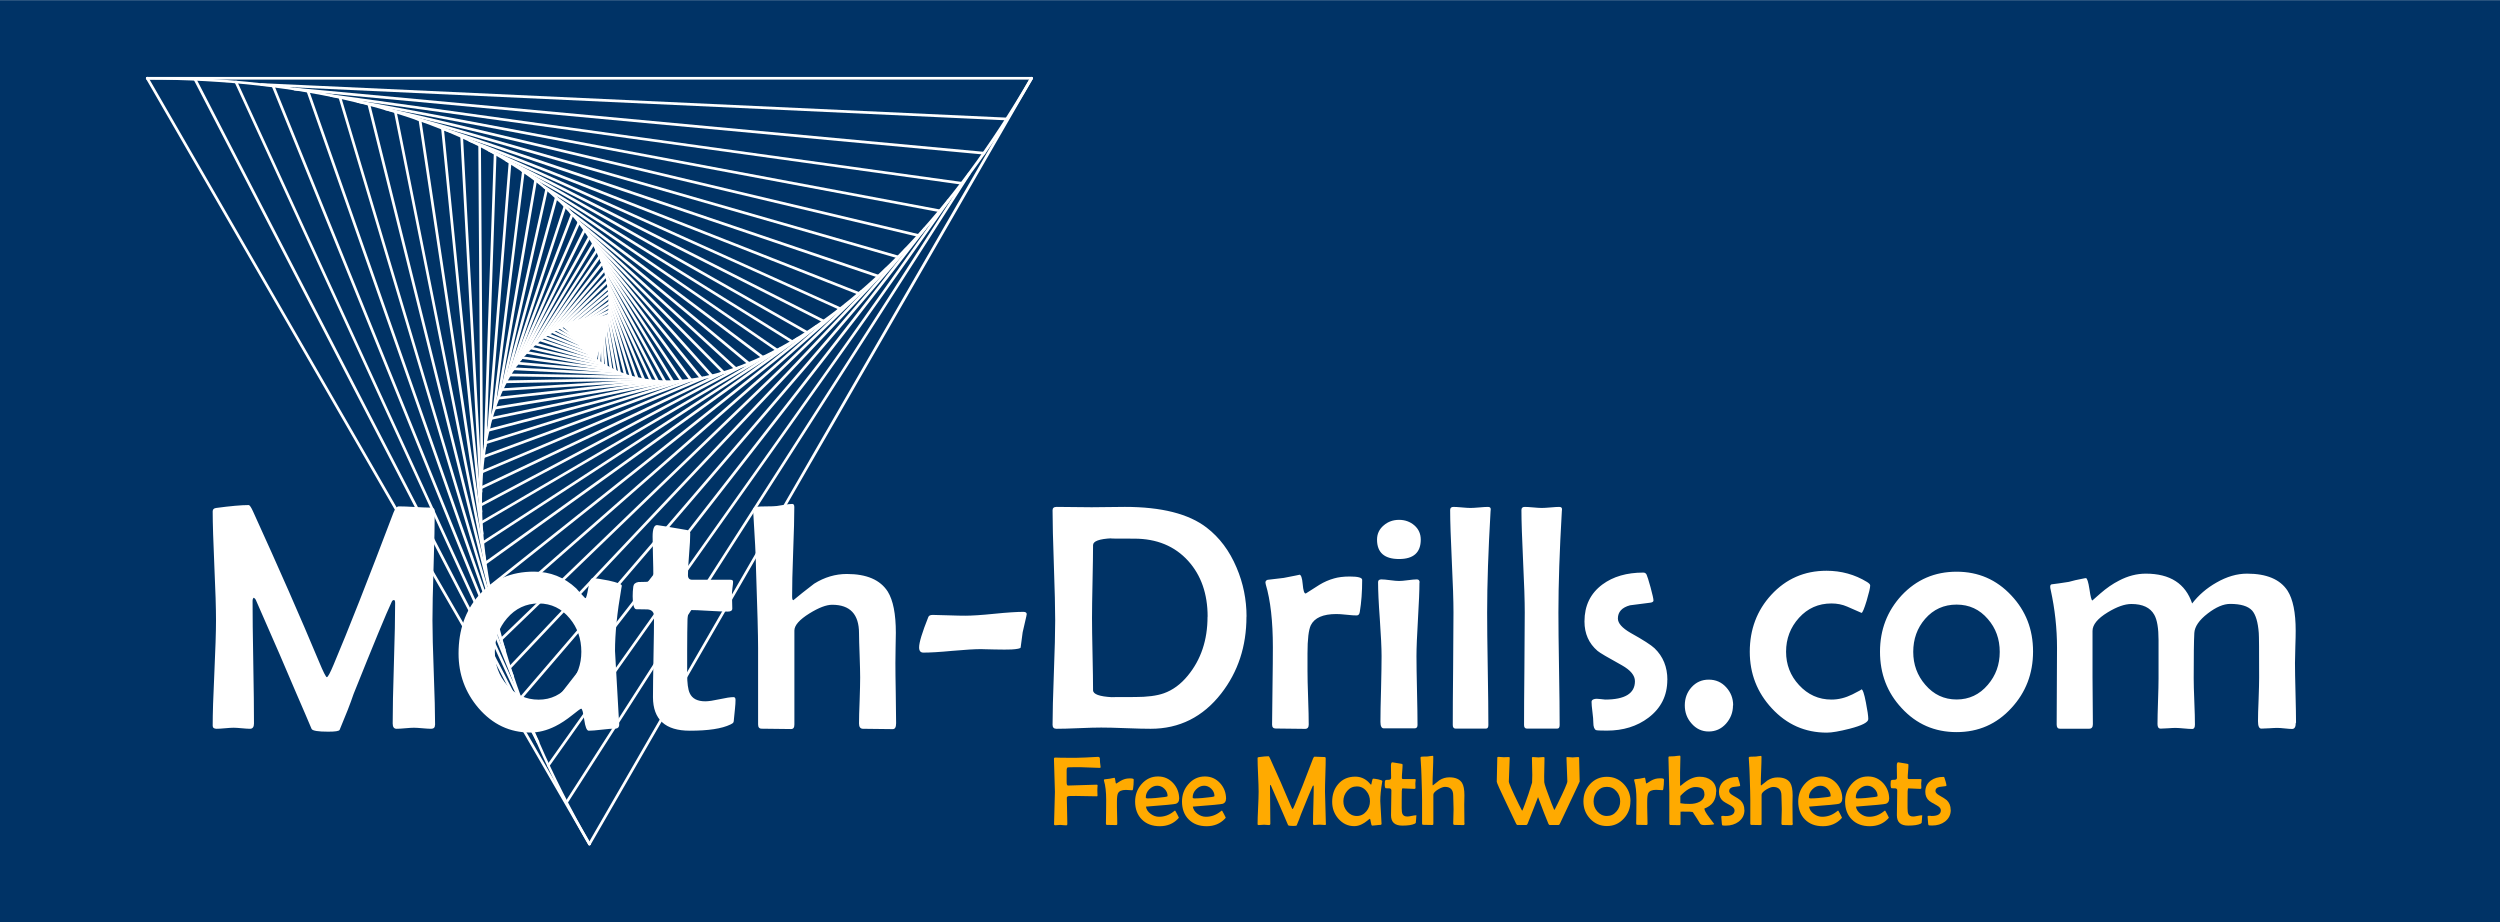 <?xml version="1.0" encoding="UTF-8" standalone="no"?>
<!-- Creator: CorelDRAW X6 -->

<svg
   xmlns:dc="http://purl.org/dc/elements/1.1/"
   xmlns:cc="http://creativecommons.org/ns#"
   xmlns:rdf="http://www.w3.org/1999/02/22-rdf-syntax-ns#"
   xmlns:svg="http://www.w3.org/2000/svg"
   xmlns="http://www.w3.org/2000/svg"
   xmlns:sodipodi="http://sodipodi.sourceforge.net/DTD/sodipodi-0.dtd"
   xmlns:inkscape="http://www.inkscape.org/namespaces/inkscape"
   xml:space="preserve"
   width="285.852mm"
   height="105.47mm"
   version="1.1"
   style="clip-rule:evenodd;fill-rule:evenodd;image-rendering:optimizeQuality;shape-rendering:geometricPrecision;text-rendering:geometricPrecision"
   viewBox="0 0 28585.202 10546.999"
   id="svg2"
   inkscape:version="0.91 r13725"
   sodipodi:docname="https://math-drills.com/images/math-drills-footer.svg"><sodipodi:namedview
     pagecolor="#ffffff"
     bordercolor="#666666"
     borderopacity="1"
     objecttolerance="10"
     gridtolerance="10"
     guidetolerance="10"
     inkscape:pageopacity="0"
     inkscape:pageshadow="2"
     inkscape:window-width="2560"
     inkscape:window-height="1377"
     id="namedview265"
     showgrid="false"
     inkscape:zoom="1.0961335"
     inkscape:cx="385.61091"
     inkscape:cy="280.09714"
     inkscape:window-x="-8"
     inkscape:window-y="-8"
     inkscape:window-maximized="1"
     inkscape:current-layer="Capa_x0020_1"
     fit-margin-top="0"
     fit-margin-left="0"
     fit-margin-right="0"
     fit-margin-bottom="0"
     showborder="true"
     inkscape:showpageshadow="false" /><defs
     id="defs4"><style
       type="text/css"
       id="style6"><![CDATA[
    .str0 {stroke:white;stroke-width:20}
    .fil0 {fill:#003366}
    .fil2 {fill:white}
    .fil3 {fill:#FFAA00;fill-rule:nonzero}
    .fil1 {fill:white;fill-rule:nonzero}
   ]]></style><clipPath
       id="id0"><path
         d="m 3529,10587 24211,0 327,3241 -24211,0 -327,-3241 z"
         id="path9"
         inkscape:connector-curvature="0" /></clipPath><clipPath
       id="id1"><path
         d="m 13488,13677 10375,0 0,925 -10375,0 0,-925 z"
         id="path12"
         inkscape:connector-curvature="0" /></clipPath><filter
       style="color-interpolation-filters:sRGB"
       inkscape:label="Drop Shadow"
       id="filter4395"><feFlood
         flood-opacity="1"
         flood-color="rgb(0,0,0)"
         result="flood"
         id="feFlood4397" /><feComposite
         in="flood"
         in2="SourceGraphic"
         operator="in"
         result="composite1"
         id="feComposite4399" /><feGaussianBlur
         in="composite1"
         stdDeviation="50"
         result="blur"
         id="feGaussianBlur4401" /><feOffset
         dx="50"
         dy="50"
         result="offset"
         id="feOffset4403" /><feComposite
         in="SourceGraphic"
         in2="offset"
         operator="over"
         result="composite2"
         id="feComposite4405" /></filter><filter
       style="color-interpolation-filters:sRGB"
       inkscape:label="Drop Shadow"
       id="filter4407"><feFlood
         flood-opacity="1"
         flood-color="rgb(0,0,0)"
         result="flood"
         id="feFlood4409" /><feComposite
         in="flood"
         in2="SourceGraphic"
         operator="in"
         result="composite1"
         id="feComposite4411" /><feGaussianBlur
         in="composite1"
         stdDeviation="50"
         result="blur"
         id="feGaussianBlur4413" /><feOffset
         dx="50"
         dy="50"
         result="offset"
         id="feOffset4415" /><feComposite
         in="SourceGraphic"
         in2="offset"
         operator="over"
         result="composite2"
         id="feComposite4417" /></filter></defs><g
     id="Capa_x0020_1"
     transform="translate(-1365.9,-5085)"><rect
       class="fil0"
       x="1360.454"
       y="5086.786"
       width="28597.293"
       height="10547"
       id="rect16"
       style="fill:#003366" /><path
       class="fil1"
       d="m 3582,5999 c -4,-8 -1,-17 7,-21 8,-4 17,-1 21,7 l 3921,7578 c 4,8 1,17 -7,21 -8,4 -17,1 -21,-7 L 3582,5999 Z"
       id="path18"
       inkscape:connector-curvature="0"
       style="fill:#ffffff;fill-rule:nonzero" /><path
       class="fil1"
       d="m 4050,6029 c -4,-8 0,-17 8,-20 8,-4 17,0 20,8 l 3306,7192 c 4,8 0,17 -8,20 -8,4 -17,0 -20,-8 L 4050,6029 Z"
       id="path20"
       inkscape:connector-curvature="0"
       style="fill:#ffffff;fill-rule:nonzero" /><path
       class="fil1"
       d="m 4474,6074 c -3,-8 1,-17 9,-20 8,-3 17,1 20,9 l 2738,6749 c 3,8 -1,17 -9,20 -8,3 -17,-1 -20,-9 L 4474,6074 Z"
       id="path22"
       inkscape:connector-curvature="0"
       style="fill:#ffffff;fill-rule:nonzero" /><path
       class="fil1"
       d="m 4872,6133 c -3,-8 1,-17 9,-20 8,-3 17,1 20,9 l 2246,6390 c 3,8 -1,17 -9,20 -8,3 -17,-1 -20,-9 L 4872,6133 Z"
       id="path24"
       inkscape:connector-curvature="0"
       style="fill:#ffffff;fill-rule:nonzero" /><path
       class="fil1"
       d="m 5238,6204 c -2,-8 2,-17 10,-19 8,-2 17,2 19,10 l 1795,6007 c 2,8 -2,17 -10,19 -8,2 -17,-2 -19,-10 L 5238,6204 Z"
       id="path26"
       inkscape:connector-curvature="0"
       style="fill:#ffffff;fill-rule:nonzero" /><path
       class="fil1"
       d="m 5568,6281 c -2,-8 3,-17 11,-19 8,-2 17,3 19,11 l 1384,5558 c 2,8 -3,17 -11,19 -8,2 -17,-3 -19,-11 L 5568,6281 Z"
       id="path28"
       inkscape:connector-curvature="0"
       style="fill:#ffffff;fill-rule:nonzero" /><path
       class="fil1"
       d="m 5871,6366 c -2,-8 4,-17 12,-18 8,-2 17,4 18,12 l 1027,5142 c 2,8 -4,17 -12,18 -8,2 -17,-4 -18,-12 L 5871,6366 Z"
       id="path30"
       inkscape:connector-curvature="0"
       style="fill:#ffffff;fill-rule:nonzero" /><path
       class="fil1"
       d="m 6152,6458 c -1,-8 5,-16 13,-18 8,-1 16,5 18,13 l 711,4732 c 1,8 -5,16 -13,18 -8,1 -16,-5 -18,-13 L 6152,6458 Z"
       id="path32"
       inkscape:connector-curvature="0"
       style="fill:#ffffff;fill-rule:nonzero" /><path
       class="fil1"
       d="m 6410,6556 c -1,-8 5,-16 14,-17 8,-1 16,5 17,14 l 439,4382 c 1,8 -5,16 -14,17 -8,1 -16,-5 -17,-14 L 6410,6556 Z"
       id="path34"
       inkscape:connector-curvature="0"
       style="fill:#ffffff;fill-rule:nonzero" /><path
       class="fil1"
       d="m 6629,6649 c 0,-9 6,-16 15,-16 9,0 16,6 16,15 l 221,4059 c 0,9 -6,16 -15,16 -9,0 -16,-6 -16,-15 L 6629,6649 Z"
       id="path36"
       inkscape:connector-curvature="0"
       style="fill:#ffffff;fill-rule:nonzero" /><path
       class="fil1"
       d="m 6835,6747 c 0,-9 7,-15 15,-15 9,0 15,7 15,15 l 25,3746 c 0,9 -7,15 -15,15 -9,0 -15,-7 -15,-15 l -25,-3746 z"
       id="path38"
       inkscape:connector-curvature="0"
       style="fill:#ffffff;fill-rule:nonzero" /><path
       class="fil1"
       d="m 7012,6842 c 0,-9 7,-15 16,-15 9,0 15,7 15,16 l -114,3341 c 0,9 -7,15 -16,15 -9,0 -15,-7 -15,-16 l 114,-3341 z"
       id="path40"
       inkscape:connector-curvature="0"
       style="fill:#ffffff;fill-rule:nonzero" /><path
       class="fil1"
       d="m 7182,6942 c 1,-9 8,-15 17,-14 9,1 15,8 14,17 l -242,3033 c -1,9 -8,15 -17,14 -9,-1 -15,-8 -14,-17 l 242,-3033 z"
       id="path42"
       inkscape:connector-curvature="0"
       style="fill:#ffffff;fill-rule:nonzero" /><path
       class="fil1"
       d="m 7335,7041 c 1,-8 9,-15 17,-13 8,1 15,9 13,17 l -336,2730 c -1,8 -9,15 -17,13 -8,-1 -15,-9 -13,-17 l 336,-2730 z"
       id="path44"
       inkscape:connector-curvature="0"
       style="fill:#ffffff;fill-rule:nonzero" /><path
       class="fil1"
       d="m 7475,7143 c 1,-8 9,-14 18,-13 8,1 14,9 13,18 l -426,2491 c -1,8 -9,14 -18,13 -8,-1 -14,-9 -13,-18 l 426,-2491 z"
       id="path46"
       inkscape:connector-curvature="0"
       style="fill:#ffffff;fill-rule:nonzero" /><path
       class="fil1"
       d="m 7602,7243 c 2,-8 10,-14 18,-12 8,2 14,10 12,18 l -507,2285 c -2,8 -10,14 -18,12 -8,-2 -14,-10 -12,-18 l 507,-2285 z"
       id="path48"
       inkscape:connector-curvature="0"
       style="fill:#ffffff;fill-rule:nonzero" /><path
       class="fil1"
       d="m 7711,7340 c 2,-8 11,-13 19,-11 8,2 13,11 11,19 l -576,2106 c -2,8 -11,13 -19,11 -8,-2 -13,-11 -11,-19 l 576,-2106 z"
       id="path50"
       inkscape:connector-curvature="0"
       style="fill:#ffffff;fill-rule:nonzero" /><path
       class="fil1"
       d="m 7812,7438 c 3,-8 11,-13 19,-10 8,3 13,11 10,19 l -633,1931 c -3,8 -11,13 -19,10 -8,-3 -13,-11 -10,-19 l 633,-1931 z"
       id="path52"
       inkscape:connector-curvature="0"
       style="fill:#ffffff;fill-rule:nonzero" /><path
       class="fil1"
       d="m 7895,7527 c 3,-8 12,-12 20,-9 8,3 12,12 9,20 l -677,1777 c -3,8 -12,12 -20,9 -8,-3 -12,-12 -9,-20 l 677,-1777 z"
       id="path54"
       inkscape:connector-curvature="0"
       style="fill:#ffffff;fill-rule:nonzero" /><path
       class="fil1"
       d="m 7972,7620 c 3,-8 13,-11 20,-8 8,3 11,13 8,20 l -715,1627 c -3,8 -13,11 -20,8 -8,-3 -11,-13 -8,-20 l 715,-1627 z"
       id="path56"
       inkscape:connector-curvature="0"
       style="fill:#ffffff;fill-rule:nonzero" /><path
       class="fil1"
       d="m 8037,7705 c 4,-8 13,-11 21,-7 8,4 11,13 7,21 l -736,1483 c -4,8 -13,11 -21,7 -8,-4 -11,-13 -7,-21 l 736,-1483 z"
       id="path58"
       inkscape:connector-curvature="0"
       style="fill:#ffffff;fill-rule:nonzero" /><path
       class="fil1"
       d="m 8092,7788 c 4,-7 13,-10 21,-6 7,4 10,13 6,21 l -739,1338 c -4,7 -13,10 -21,6 -7,-4 -10,-13 -6,-21 l 739,-1338 z"
       id="path60"
       inkscape:connector-curvature="0"
       style="fill:#ffffff;fill-rule:nonzero" /><path
       class="fil1"
       d="m 8138,7864 c 4,-7 14,-10 21,-5 7,4 10,14 5,21 l -709,1182 c -4,7 -14,10 -21,5 -7,-4 -10,-14 -5,-21 l 709,-1182 z"
       id="path62"
       inkscape:connector-curvature="0"
       style="fill:#ffffff;fill-rule:nonzero" /><path
       class="fil1"
       d="m 8178,7937 c 5,-7 14,-9 21,-5 7,5 9,14 5,21 l -679,1046 c -5,7 -14,9 -21,5 -7,-5 -9,-14 -5,-21 l 679,-1046 z"
       id="path64"
       inkscape:connector-curvature="0"
       style="fill:#ffffff;fill-rule:nonzero" /><path
       class="fil1"
       d="m 8211,8007 c 5,-7 15,-9 21,-4 7,5 9,15 4,22 l -654,931 c -5,7 -15,9 -22,4 -7,-5 -9,-15 -4,-22 l 654,-931 z"
       id="path66"
       inkscape:connector-curvature="0"
       style="fill:#ffffff;fill-rule:nonzero" /><path
       class="fil1"
       d="m 8242,8082 c 5,-7 15,-8 22,-3 7,5 8,15 3,22 l -637,822 c -5,7 -15,8 -22,3 -7,-5 -8,-15 -3,-22 l 637,-822 z"
       id="path68"
       inkscape:connector-curvature="0"
       style="fill:#ffffff;fill-rule:nonzero" /><path
       class="fil1"
       d="m 8268,8157 c 6,-6 15,-7 22,-2 6,6 7,15 2,22 l -613,716 c -6,6 -15,7 -22,2 -6,-6 -7,-15 -2,-22 l 613,-716 z"
       id="path70"
       inkscape:connector-curvature="0"
       style="fill:#ffffff;fill-rule:nonzero" /><path
       class="fil1"
       d="m 8288,8224 c 6,-6 16,-7 22,-1 6,6 7,16 1,22 l -575,616 c -6,6 -16,7 -22,1 -6,-6 -7,-16 -1,-22 l 575,-616 z"
       id="path72"
       inkscape:connector-curvature="0"
       style="fill:#ffffff;fill-rule:nonzero" /><path
       class="fil1"
       d="m 8304,8290 c 6,-6 16,-6 22,0 6,6 6,16 0,22 l -531,521 c -6,6 -16,6 -22,0 -6,-6 -6,-16 0,-22 l 531,-521 z"
       id="path74"
       inkscape:connector-curvature="0"
       style="fill:#ffffff;fill-rule:nonzero" /><path
       class="fil1"
       d="m 8316,8360 c 6,-6 16,-5 22,1 6,6 5,16 -1,22 l -482,426 c -6,6 -16,5 -22,-1 -6,-6 -5,-16 1,-22 l 482,-426 z"
       id="path76"
       inkscape:connector-curvature="0"
       style="fill:#ffffff;fill-rule:nonzero" /><path
       class="fil1"
       d="m 8323,8413 c 7,-5 16,-5 22,2 5,7 5,16 -2,22 l -413,345 c -7,5 -16,5 -22,-2 -5,-7 -5,-16 2,-22 l 413,-345 z"
       id="path78"
       inkscape:connector-curvature="0"
       style="fill:#ffffff;fill-rule:nonzero" /><path
       class="fil1"
       d="m 8328,8467 c 7,-5 16,-4 22,3 5,7 4,16 -3,22 l -347,273 c -7,5 -16,4 -22,-3 -5,-7 -4,-16 3,-22 l 347,-273 z"
       id="path80"
       inkscape:connector-curvature="0"
       style="fill:#ffffff;fill-rule:nonzero" /><path
       class="fil1"
       d="m 8330,8527 c 7,-5 17,-3 22,4 5,7 3,17 -4,21 l -282,198 c -7,5 -17,3 -22,-4 -5,-7 -3,-17 4,-22 l 282,-198 z"
       id="path82"
       inkscape:connector-curvature="0"
       style="fill:#ffffff;fill-rule:nonzero" /><path
       class="fil1"
       d="m 8330,8576 c 7,-4 17,-2 21,5 4,7 2,17 -5,21 l -227,140 c -7,4 -17,2 -21,-5 -4,-7 -2,-17 5,-21 l 227,-140 z"
       id="path84"
       inkscape:connector-curvature="0"
       style="fill:#ffffff;fill-rule:nonzero" /><path
       class="fil1"
       d="m 8328,8627 c 8,-4 17,0 21,7 4,8 0,17 -7,21 l -170,82 c -8,4 -17,0 -21,-7 -4,-8 0,-17 7,-21 l 170,-82 z"
       id="path86"
       inkscape:connector-curvature="0"
       style="fill:#ffffff;fill-rule:nonzero" /><path
       class="fil1"
       d="m 8325,8672 c 8,-3 17,1 20,9 3,8 -1,17 -9,20 l -92,32 c -8,3 -17,-1 -20,-9 -3,-8 1,-17 9,-20 l 92,-32 z"
       id="path88"
       inkscape:connector-curvature="0"
       style="fill:#ffffff;fill-rule:nonzero" /><path
       class="fil1"
       d="m 12879,6430 c 9,0 15,8 15,16 0,9 -8,15 -16,15 L 4355,6067 c -9,0 -15,-8 -15,-16 0,-9 8,-15 16,-15 l 8523,394 z"
       id="path90"
       inkscape:connector-curvature="0"
       style="fill:#ffffff;fill-rule:nonzero" /><path
       class="fil1"
       d="m 12618,6821 c 8,1 15,8 14,17 -1,8 -8,15 -17,14 L 4733,6119 c -8,-1 -15,-8 -14,-17 1,-8 8,-15 17,-14 l 7882,733 z"
       id="path92"
       inkscape:connector-curvature="0"
       style="fill:#ffffff;fill-rule:nonzero" /><path
       class="fil1"
       d="m 12367,7166 c 8,1 14,9 13,17 -1,8 -9,14 -17,13 L 5150,6193 c -8,-1 -14,-9 -13,-17 1,-8 9,-14 17,-13 l 7213,1003 z"
       id="path94"
       inkscape:connector-curvature="0"
       style="fill:#ffffff;fill-rule:nonzero" /><path
       class="fil1"
       d="m 12117,7481 c 8,2 14,10 12,18 -2,8 -10,14 -18,12 L 5454,6261 c -8,-2 -14,-10 -12,-18 2,-8 10,-14 18,-12 l 6657,1250 z"
       id="path96"
       inkscape:connector-curvature="0"
       style="fill:#ffffff;fill-rule:nonzero" /><path
       class="fil1"
       d="m 11873,7763 c 8,2 13,10 11,19 -2,8 -10,13 -19,11 L 5766,6344 c -8,-2 -13,-10 -11,-19 2,-8 10,-13 19,-11 l 6099,1449 z"
       id="path98"
       inkscape:connector-curvature="0"
       style="fill:#ffffff;fill-rule:nonzero" /><path
       class="fil1"
       d="m 11641,8009 c 8,2 13,11 11,19 -2,8 -11,13 -19,11 L 6128,6458 c -8,-2 -13,-11 -11,-19 2,-8 11,-13 19,-11 l 5505,1581 z"
       id="path100"
       inkscape:connector-curvature="0"
       style="fill:#ffffff;fill-rule:nonzero" /><path
       class="fil1"
       d="m 11416,8229 c 8,3 12,12 10,20 -3,8 -12,12 -20,10 L 6439,6577 c -8,-3 -12,-12 -10,-20 3,-8 12,-12 20,-10 l 4967,1682 z"
       id="path102"
       inkscape:connector-curvature="0"
       style="fill:#ffffff;fill-rule:nonzero" /><path
       class="fil1"
       d="m 11196,8427 c 8,3 12,12 9,20 -3,8 -12,12 -20,9 L 6731,6706 c -8,-3 -12,-12 -9,-20 3,-8 12,-12 20,-9 l 4454,1750 z"
       id="path104"
       inkscape:connector-curvature="0"
       style="fill:#ffffff;fill-rule:nonzero" /><path
       class="fil1"
       d="m 10982,8602 c 8,4 11,13 8,20 -4,8 -13,11 -20,8 L 6955,6819 c -8,-4 -11,-13 -8,-20 4,-8 13,-11 20,-8 l 4015,1811 z"
       id="path106"
       inkscape:connector-curvature="0"
       style="fill:#ffffff;fill-rule:nonzero" /><path
       class="fil1"
       d="m 10792,8744 c 8,4 11,13 7,21 -4,8 -13,11 -21,7 L 7153,6934 c -8,-4 -11,-13 -7,-21 4,-8 13,-11 21,-7 l 3625,1838 z"
       id="path108"
       inkscape:connector-curvature="0"
       style="fill:#ffffff;fill-rule:nonzero" /><path
       class="fil1"
       d="m 10604,8874 c 7,4 10,14 6,21 -4,7 -14,10 -21,6 L 7333,7050 c -7,-4 -10,-14 -6,-21 4,-7 14,-10 21,-6 l 3256,1851 z"
       id="path110"
       inkscape:connector-curvature="0"
       style="fill:#ffffff;fill-rule:nonzero" /><path
       class="fil1"
       d="m 10434,8980 c 7,5 9,14 5,21 -5,7 -14,9 -21,5 L 7582,7236 c -7,-5 -9,-14 -5,-21 5,-7 14,-9 21,-5 l 2836,1770 z"
       id="path112"
       inkscape:connector-curvature="0"
       style="fill:#ffffff;fill-rule:nonzero" /><path
       class="fil1"
       d="m 10262,9077 c 7,5 9,14 4,21 -5,7 -14,9 -21,4 L 7739,7376 c -7,-5 -9,-14 -4,-21 5,-7 14,-9 21,-4 l 2506,1726 z"
       id="path114"
       inkscape:connector-curvature="0"
       style="fill:#ffffff;fill-rule:nonzero" /><path
       class="fil1"
       d="m 10100,9160 c 7,5 8,15 3,22 -5,7 -15,8 -22,3 L 7885,7529 c -7,-5 -8,-15 -3,-22 5,-7 15,-8 22,-3 l 2196,1656 z"
       id="path116"
       inkscape:connector-curvature="0"
       style="fill:#ffffff;fill-rule:nonzero" /><path
       class="fil1"
       d="m 9941,9231 c 7,5 7,15 2,22 -5,7 -15,7 -22,2 L 7977,7640 c -7,-5 -7,-15 -2,-22 5,-7 15,-7 22,-2 l 1944,1615 z"
       id="path118"
       inkscape:connector-curvature="0"
       style="fill:#ffffff;fill-rule:nonzero" /><path
       class="fil1"
       d="m 9791,9290 c 6,6 7,15 1,22 -6,6 -15,7 -22,1 L 8045,7731 c -6,-6 -7,-15 -1,-22 6,-6 15,-7 22,-1 l 1725,1582 z"
       id="path120"
       inkscape:connector-curvature="0"
       style="fill:#ffffff;fill-rule:nonzero" /><path
       class="fil1"
       d="m 9653,9336 c 6,6 6,16 0,22 -6,6 -16,6 -22,0 L 8095,7806 c -6,-6 -6,-16 0,-22 6,-6 16,-6 22,0 l 1536,1552 z"
       id="path122"
       inkscape:connector-curvature="0"
       style="fill:#ffffff;fill-rule:nonzero" /><path
       class="fil1"
       d="m 9518,9374 c 6,6 5,16 -1,22 -6,6 -16,5 -22,-1 L 8140,7881 c -6,-6 -5,-16 1,-22 6,-6 16,-5 22,1 l 1356,1514 z"
       id="path124"
       inkscape:connector-curvature="0"
       style="fill:#ffffff;fill-rule:nonzero" /><path
       class="fil1"
       d="m 9399,9402 c 5,7 4,16 -2,22 -7,5 -16,4 -22,-2 L 8174,7947 c -5,-7 -4,-16 2,-22 7,-5 16,-4 22,2 l 1201,1475 z"
       id="path126"
       inkscape:connector-curvature="0"
       style="fill:#ffffff;fill-rule:nonzero" /><path
       class="fil1"
       d="m 9280,9422 c 5,7 4,17 -3,22 -7,5 -17,4 -22,-3 L 8203,8008 c -5,-7 -4,-17 3,-22 7,-5 17,-4 22,3 l 1052,1433 z"
       id="path128"
       inkscape:connector-curvature="0"
       style="fill:#ffffff;fill-rule:nonzero" /><path
       class="fil1"
       d="m 9173,9435 c 5,7 3,17 -4,21 -7,5 -17,3 -21,-4 L 8231,8073 c -5,-7 -3,-17 4,-21 7,-5 17,-3 21,4 l 917,1379 z"
       id="path130"
       inkscape:connector-curvature="0"
       style="fill:#ffffff;fill-rule:nonzero" /><path
       class="fil1"
       d="m 9074,9442 c 4,7 2,17 -5,21 -7,4 -17,2 -21,-5 L 8259,8149 c -4,-7 -2,-17 5,-21 7,-4 17,-2 21,5 l 789,1309 z"
       id="path132"
       inkscape:connector-curvature="0"
       style="fill:#ffffff;fill-rule:nonzero" /><path
       class="fil1"
       d="m 8985,9444 c 4,7 1,17 -6,21 -7,4 -17,1 -21,-6 L 8289,8254 c -4,-7 -1,-17 6,-21 7,-4 17,-1 21,6 l 669,1205 z"
       id="path134"
       inkscape:connector-curvature="0"
       style="fill:#ffffff;fill-rule:nonzero" /><path
       class="fil1"
       d="m 8902,9441 c 4,8 1,17 -7,21 -8,4 -17,1 -21,-7 L 8307,8344 c -4,-8 -1,-17 7,-21 8,-4 17,-1 21,7 l 567,1111 z"
       id="path136"
       inkscape:connector-curvature="0"
       style="fill:#ffffff;fill-rule:nonzero" /><path
       class="fil1"
       d="m 8825,9435 c 4,8 0,17 -8,20 -8,4 -17,0 -20,-8 L 8318,8415 c -4,-8 0,-17 8,-20 8,-4 17,0 20,8 l 479,1032 z"
       id="path138"
       inkscape:connector-curvature="0"
       style="fill:#ffffff;fill-rule:nonzero" /><path
       class="fil1"
       d="m 8744,9425 c 3,8 -1,17 -8,20 -8,3 -17,-1 -20,-8 l -393,-962 c -3,-8 1,-17 8,-20 8,-3 17,1 20,8 l 393,962 z"
       id="path140"
       inkscape:connector-curvature="0"
       style="fill:#ffffff;fill-rule:nonzero" /><path
       class="fil1"
       d="m 8667,9410 c 3,8 -1,17 -9,20 -8,3 -17,-1 -20,-9 l -314,-889 c -3,-8 1,-17 9,-20 8,-3 17,1 20,9 l 314,889 z"
       id="path142"
       inkscape:connector-curvature="0"
       style="fill:#ffffff;fill-rule:nonzero" /><path
       class="fil1"
       d="m 8598,9394 c 2,8 -2,17 -10,19 -8,2 -17,-2 -19,-10 l -246,-806 c -2,-8 2,-17 10,-19 8,-2 17,2 19,10 l 246,806 z"
       id="path144"
       inkscape:connector-curvature="0"
       style="fill:#ffffff;fill-rule:nonzero" /><path
       class="fil1"
       d="m 8533,9374 c 2,8 -3,17 -11,19 -8,2 -17,-3 -19,-11 l -185,-720 c -2,-8 3,-17 11,-19 8,-2 17,3 19,11 l 185,720 z"
       id="path146"
       inkscape:connector-curvature="0"
       style="fill:#ffffff;fill-rule:nonzero" /><path
       class="fil1"
       d="m 8467,9351 c 2,8 -4,16 -12,18 -8,2 -16,-4 -18,-12 l -127,-631 c -2,-8 4,-16 12,-18 8,-2 16,4 18,12 l 127,631 z"
       id="path148"
       inkscape:connector-curvature="0"
       style="fill:#ffffff;fill-rule:nonzero" /><path
       class="fil1"
       d="m 8417,9330 c 1,8 -4,16 -13,18 -8,1 -16,-4 -18,-13 l -92,-531 c -1,-8 4,-16 13,-18 8,-1 16,4 18,13 l 92,531 z"
       id="path150"
       inkscape:connector-curvature="0"
       style="fill:#ffffff;fill-rule:nonzero" /><path
       class="fil1"
       d="m 8368,9307 c 1,8 -5,16 -13,17 -8,1 -16,-5 -17,-13 l -62,-437 c -1,-8 5,-16 13,-17 8,-1 16,5 17,13 l 62,437 z"
       id="path152"
       inkscape:connector-curvature="0"
       style="fill:#ffffff;fill-rule:nonzero" /><path
       class="fil1"
       d="m 8315,9279 c 1,8 -6,16 -14,17 -8,1 -16,-6 -17,-14 l -31,-343 c -1,-8 6,-16 14,-17 8,-1 16,6 17,14 l 31,343 z"
       id="path154"
       inkscape:connector-curvature="0"
       style="fill:#ffffff;fill-rule:nonzero" /><path
       class="fil1"
       d="m 8273,9254 c 0,9 -6,16 -15,16 -9,0 -16,-6 -16,-15 l -7,-267 c 0,-9 6,-16 15,-16 9,0 16,6 16,15 l 7,267 z"
       id="path156"
       inkscape:connector-curvature="0"
       style="fill:#ffffff;fill-rule:nonzero" /><path
       class="fil1"
       d="m 8230,9227 c -1,9 -8,15 -16,14 -9,-1 -15,-8 -14,-16 l 14,-188 c 1,-9 8,-15 16,-14 9,1 15,8 14,16 l -14,188 z"
       id="path158"
       inkscape:connector-curvature="0"
       style="fill:#ffffff;fill-rule:nonzero" /><path
       class="fil1"
       d="m 8192,9201 c -2,8 -10,14 -18,12 -8,-2 -14,-10 -12,-18 l 18,-95 c 2,-8 10,-14 18,-12 8,2 14,10 12,18 l -18,95 z"
       id="path160"
       inkscape:connector-curvature="0"
       style="fill:#ffffff;fill-rule:nonzero" /><path
       class="fil1"
       d="m 7857,14266 c -5,7 -14,9 -21,5 -7,-5 -9,-14 -5,-21 l 4603,-7185 c 5,-7 14,-9 21,-5 7,5 9,14 5,21 l -4603,7185 z"
       id="path162"
       inkscape:connector-curvature="0"
       style="fill:#ffffff;fill-rule:nonzero" /><path
       class="fil1"
       d="m 7648,13845 c -5,7 -15,9 -21,4 -7,-5 -9,-15 -4,-21 l 4576,-6459 c 5,-7 15,-9 21,-4 7,5 9,15 4,21 l -4576,6459 z"
       id="path164"
       inkscape:connector-curvature="0"
       style="fill:#ffffff;fill-rule:nonzero" /><path
       class="fil1"
       d="m 7475,13456 c -5,7 -15,8 -22,3 -7,-5 -8,-15 -3,-22 l 4475,-5745 c 5,-7 15,-8 22,-3 7,5 8,15 3,22 l -4475,5745 z"
       id="path166"
       inkscape:connector-curvature="0"
       style="fill:#ffffff;fill-rule:nonzero" /><path
       class="fil1"
       d="m 7328,13082 c -6,6 -15,7 -22,2 -6,-6 -7,-15 -2,-22 l 4411,-5140 c 6,-6 15,-7 22,-2 6,6 7,15 2,22 l -4411,5140 z"
       id="path168"
       inkscape:connector-curvature="0"
       style="fill:#ffffff;fill-rule:nonzero" /><path
       class="fil1"
       d="m 7206,12729 c -6,6 -16,7 -22,1 -6,-6 -7,-16 -1,-22 l 4304,-4558 c 6,-6 16,-7 22,-1 6,6 7,16 1,22 l -4304,4558 z"
       id="path170"
       inkscape:connector-curvature="0"
       style="fill:#ffffff;fill-rule:nonzero" /><path
       class="fil1"
       d="m 7108,12405 c -6,6 -16,6 -22,0 -6,-6 -6,-16 0,-22 l 4121,-3977 c 6,-6 16,-6 22,0 6,6 6,16 0,22 l -4121,3977 z"
       id="path172"
       inkscape:connector-curvature="0"
       style="fill:#ffffff;fill-rule:nonzero" /><path
       class="fil1"
       d="m 7030,12100 c -6,6 -16,5 -22,-1 -6,-6 -5,-16 1,-22 l 3940,-3460 c 6,-6 16,-5 22,1 6,6 5,16 -1,22 l -3940,3460 z"
       id="path174"
       inkscape:connector-curvature="0"
       style="fill:#ffffff;fill-rule:nonzero" /><path
       class="fil1"
       d="m 6969,11811 c -7,5 -16,4 -22,-2 -5,-7 -4,-16 2,-22 l 3743,-2982 c 7,-5 16,-4 22,2 5,7 4,16 -2,22 l -3743,2982 z"
       id="path176"
       inkscape:connector-curvature="0"
       style="fill:#ffffff;fill-rule:nonzero" /><path
       class="fil1"
       d="m 6924,11538 c -7,5 -17,3 -22,-4 -5,-7 -3,-17 4,-22 l 3576,-2572 c 7,-5 17,-3 22,4 5,7 3,17 -4,22 l -3576,2572 z"
       id="path178"
       inkscape:connector-curvature="0"
       style="fill:#ffffff;fill-rule:nonzero" /><path
       class="fil1"
       d="m 6896,11303 c -7,5 -17,3 -21,-5 -5,-7 -3,-17 5,-21 l 3405,-2221 c 7,-5 17,-3 21,5 5,7 3,17 -5,21 l -3405,2221 z"
       id="path180"
       inkscape:connector-curvature="0"
       style="fill:#ffffff;fill-rule:nonzero" /><path
       class="fil1"
       d="m 6878,11074 c -7,4 -17,2 -21,-6 -4,-7 -2,-17 6,-21 l 3232,-1894 c 7,-4 17,-2 21,5 4,7 2,17 -6,21 l -3232,1894 z"
       id="path182"
       inkscape:connector-curvature="0"
       style="fill:#ffffff;fill-rule:nonzero" /><path
       class="fil1"
       d="m 6871,10874 c -8,4 -17,1 -21,-6 -4,-8 -1,-17 6,-21 L 9807,9276 c 8,-4 17,-1 21,6 4,8 1,17 -6,21 l -2951,1571 z"
       id="path184"
       inkscape:connector-curvature="0"
       style="fill:#ffffff;fill-rule:nonzero" /><path
       class="fil1"
       d="m 6873,10677 c -8,4 -17,0 -21,-7 -4,-8 0,-17 7,-21 L 9607,9342 c 8,-4 17,0 21,7 4,8 0,17 -7,21 l -2748,1307 z"
       id="path186"
       inkscape:connector-curvature="0"
       style="fill:#ffffff;fill-rule:nonzero" /><path
       class="fil1"
       d="m 6883,10495 c -8,3 -17,0 -20,-8 -3,-8 0,-17 8,-20 L 9403,9393 c 8,-3 17,0 20,8 3,8 0,17 -8,20 l -2532,1074 z"
       id="path188"
       inkscape:connector-curvature="0"
       style="fill:#ffffff;fill-rule:nonzero" /><path
       class="fil1"
       d="m 6900,10322 c -8,3 -17,-1 -20,-9 -3,-8 1,-17 9,-20 l 2370,-876 c 8,-3 17,1 20,9 3,8 -1,17 -9,20 l -2370,876 z"
       id="path190"
       inkscape:connector-curvature="0"
       style="fill:#ffffff;fill-rule:nonzero" /><path
       class="fil1"
       d="m 6924,10163 c -8,3 -17,-2 -19,-10 -3,-8 2,-17 10,-19 l 2233,-703 c 8,-3 17,2 19,10 3,8 -2,17 -10,19 l -2233,703 z"
       id="path192"
       inkscape:connector-curvature="0"
       style="fill:#ffffff;fill-rule:nonzero" /><path
       class="fil1"
       d="m 6953,10020 c -8,2 -17,-3 -19,-11 -2,-8 3,-17 11,-19 l 2112,-554 c 8,-2 17,3 19,11 2,8 -3,17 -11,19 l -2112,554 z"
       id="path194"
       inkscape:connector-curvature="0"
       style="fill:#ffffff;fill-rule:nonzero" /><path
       class="fil1"
       d="m 6987,9884 c -8,2 -17,-4 -18,-12 -2,-8 4,-17 12,-18 l 1989,-417 c 8,-2 17,4 18,12 2,8 -4,17 -12,18 l -1989,417 z"
       id="path196"
       inkscape:connector-curvature="0"
       style="fill:#ffffff;fill-rule:nonzero" /><path
       class="fil1"
       d="m 7023,9767 c -8,1 -16,-4 -18,-13 -1,-8 4,-16 13,-18 l 1878,-303 c 8,-1 16,4 18,13 1,8 -4,16 -13,18 l -1878,303 z"
       id="path198"
       inkscape:connector-curvature="0"
       style="fill:#ffffff;fill-rule:nonzero" /><path
       class="fil1"
       d="m 7065,9653 c -8,1 -16,-5 -17,-14 -1,-8 5,-16 14,-17 l 1767,-194 c 8,-1 16,5 17,14 1,8 -5,16 -14,17 l -1767,194 z"
       id="path200"
       inkscape:connector-curvature="0"
       style="fill:#ffffff;fill-rule:nonzero" /><path
       class="fil1"
       d="m 7107,9555 c -9,1 -16,-6 -16,-14 -1,-9 6,-16 14,-16 l 1652,-104 c 9,-1 16,6 16,14 1,9 -6,16 -14,16 l -1652,104 z"
       id="path202"
       inkscape:connector-curvature="0"
       style="fill:#ffffff;fill-rule:nonzero" /><path
       class="fil1"
       d="m 7150,9466 c -9,0 -16,-7 -16,-15 0,-9 7,-16 15,-16 l 1528,-29 c 9,0 16,7 16,15 0,9 -7,16 -15,16 l -1528,29 z"
       id="path204"
       inkscape:connector-curvature="0"
       style="fill:#ffffff;fill-rule:nonzero" /><path
       class="fil1"
       d="m 7194,9388 c -9,0 -15,-7 -15,-16 0,-9 7,-15 16,-15 l 1378,23 c 9,0 15,7 15,16 0,9 -7,15 -16,15 l -1378,-23 z"
       id="path206"
       inkscape:connector-curvature="0"
       style="fill:#ffffff;fill-rule:nonzero" /><path
       class="fil1"
       d="m 7237,9317 c -9,0 -15,-8 -15,-16 0,-9 8,-15 16,-15 l 1246,64 c 9,0 15,8 15,16 0,9 -8,15 -16,15 l -1246,-64 z"
       id="path208"
       inkscape:connector-curvature="0"
       style="fill:#ffffff;fill-rule:nonzero" /><path
       class="fil1"
       d="m 7281,9253 c -8,-1 -15,-8 -14,-17 1,-8 8,-15 17,-14 l 1134,101 c 8,1 15,8 14,17 -1,8 -8,15 -17,14 L 7281,9253 Z"
       id="path210"
       inkscape:connector-curvature="0"
       style="fill:#ffffff;fill-rule:nonzero" /><path
       class="fil1"
       d="m 7331,9189 c -8,-1 -14,-9 -13,-17 1,-8 9,-14 17,-13 l 1030,140 c 8,1 14,9 13,17 -1,8 -9,14 -17,13 L 7331,9189 Z"
       id="path212"
       inkscape:connector-curvature="0"
       style="fill:#ffffff;fill-rule:nonzero" /><path
       class="fil1"
       d="m 7382,9129 c -8,-2 -14,-10 -12,-18 2,-8 10,-14 18,-12 l 927,173 c 8,2 14,10 12,18 -2,8 -10,14 -18,12 l -927,-173 z"
       id="path214"
       inkscape:connector-curvature="0"
       style="fill:#ffffff;fill-rule:nonzero" /><path
       class="fil1"
       d="m 7430,9078 c -8,-2 -13,-10 -12,-18 2,-8 10,-13 18,-12 l 821,190 c 8,2 13,10 12,18 -2,8 -10,13 -18,12 l -821,-190 z"
       id="path216"
       inkscape:connector-curvature="0"
       style="fill:#ffffff;fill-rule:nonzero" /><path
       class="fil1"
       d="m 7480,9031 c -8,-2 -13,-11 -11,-19 2,-8 11,-13 19,-11 l 716,200 c 8,2 13,11 11,19 -2,8 -11,13 -19,11 l -716,-200 z"
       id="path218"
       inkscape:connector-curvature="0"
       style="fill:#ffffff;fill-rule:nonzero" /><path
       class="fil1"
       d="m 7533,8985 c -8,-3 -12,-11 -10,-20 3,-8 11,-12 20,-10 l 610,205 c 8,3 12,11 10,20 -3,8 -11,12 -20,10 l -610,-205 z"
       id="path220"
       inkscape:connector-curvature="0"
       style="fill:#ffffff;fill-rule:nonzero" /><path
       class="fil1"
       d="m 7577,8953 c -8,-3 -12,-12 -9,-20 3,-8 12,-12 20,-9 l 506,185 c 8,3 12,12 9,20 -3,8 -12,12 -20,9 l -506,-185 z"
       id="path222"
       inkscape:connector-curvature="0"
       style="fill:#ffffff;fill-rule:nonzero" /><path
       class="fil1"
       d="m 7621,8922 c -8,-3 -12,-12 -9,-20 3,-8 12,-12 20,-9 l 410,165 c 8,3 12,12 9,20 -3,8 -12,12 -20,9 l -410,-165 z"
       id="path224"
       inkscape:connector-curvature="0"
       style="fill:#ffffff;fill-rule:nonzero" /><path
       class="fil1"
       d="m 7671,8890 c -8,-4 -11,-13 -8,-20 4,-8 13,-11 20,-8 l 313,145 c 8,4 11,13 8,20 -4,8 -13,11 -20,8 l -313,-145 z"
       id="path226"
       inkscape:connector-curvature="0"
       style="fill:#ffffff;fill-rule:nonzero" /><path
       class="fil1"
       d="m 7715,8865 c -8,-4 -10,-13 -6,-21 4,-8 13,-10 21,-6 l 235,127 c 8,4 10,13 6,21 -4,8 -13,10 -21,6 l -235,-127 z"
       id="path228"
       inkscape:connector-curvature="0"
       style="fill:#ffffff;fill-rule:nonzero" /><path
       class="fil1"
       d="m 7759,8842 c -7,-5 -9,-14 -4,-21 5,-7 14,-9 21,-4 l 156,106 c 7,5 9,14 4,21 -5,7 -14,9 -21,4 l -156,-106 z"
       id="path230"
       inkscape:connector-curvature="0"
       style="fill:#ffffff;fill-rule:nonzero" /><path
       class="fil1"
       d="m 7800,8822 c -6,-6 -7,-15 -2,-22 6,-6 15,-7 22,-2 l 74,63 c 6,6 7,15 2,22 -6,6 -15,7 -22,2 l -74,-63 z"
       id="path232"
       inkscape:connector-curvature="0"
       style="fill:#ffffff;fill-rule:nonzero" /><path
       class="fil1"
       d="m 8119,14728 c 4,7 2,17 -6,21 -7,4 -17,2 -21,-6 l -2528,-4378 0,0 -2528,-4378 c -4,-7 -2,-17 6,-21 7,-4 17,-2 21,6 l 2528,4378 0,0 0,0 2528,4378 z"
       id="path234"
       inkscape:connector-curvature="0"
       style="fill:#ffffff;fill-rule:nonzero" /><path
       class="fil1"
       d="m 3050,5995 c -9,0 -15,-7 -15,-15 0,-9 7,-15 15,-15 l 5055,0 5055,0 c 9,0 15,7 15,15 0,9 -7,15 -15,15 l -5055,0 -5055,0 z"
       id="path236"
       inkscape:connector-curvature="0"
       style="fill:#ffffff;fill-rule:nonzero" /><path
       class="fil1"
       d="m 13148,5972 c 4,-7 14,-10 21,-6 7,4 10,14 6,21 l -2528,4378 c 0,0 0,1 -1,1 l -2527,4377 c -4,7 -14,10 -21,6 -7,-4 -10,-14 -6,-21 l 2527,-4377 c 0,0 0,-1 0,-1 l 2528,-4378 z"
       id="path238"
       inkscape:connector-curvature="0"
       style="fill:#ffffff;fill-rule:nonzero" /><path
       class="fil1"
       d="m 13148,5972 c 4,-7 14,-10 21,-6 7,4 10,14 6,21 -911,1578 -1955,2599 -2890,3103 -394,213 -769,334 -1107,367 -339,33 -641,-23 -887,-165 0,0 -1,0 -1,-1 -191,-111 -349,-273 -464,-486 -4,-8 -1,-17 6,-21 8,-4 17,-1 21,6 112,208 266,367 452,474 0,0 1,0 1,0 240,139 536,193 868,161 334,-32 705,-153 1095,-363 930,-502 1970,-1519 2878,-3092 z"
       id="path240"
       inkscape:connector-curvature="0"
       style="fill:#ffffff;fill-rule:nonzero" /><path
       class="fil1"
       d="m 3050,5995 c -9,0 -15,-7 -15,-15 0,-9 7,-15 15,-15 1822,0 3228,394 4133,951 381,235 674,499 871,775 198,277 300,566 300,850 0,221 -62,439 -189,646 -4,7 -14,9 -21,5 -7,-4 -9,-14 -5,-21 124,-201 185,-414 185,-630 0,-278 -100,-561 -294,-832 -195,-273 -484,-534 -862,-767 -900,-555 -2301,-947 -4117,-947 z"
       id="path242"
       inkscape:connector-curvature="0"
       style="fill:#ffffff;fill-rule:nonzero" /><path
       class="fil1"
       d="m 8119,14728 c 4,7 2,17 -6,21 -7,4 -17,2 -21,-6 -911,-1578 -1273,-2993 -1243,-4055 13,-448 95,-833 236,-1142 141,-310 340,-543 586,-685 l 0,0 c 192,-111 412,-166 654,-159 9,0 15,7 15,16 0,9 -7,15 -16,15 -236,-7 -451,47 -638,155 l 0,0 0,0 c -240,139 -435,367 -574,671 -139,305 -220,687 -233,1130 -30,1057 330,2466 1238,4038 z"
       id="path244"
       inkscape:connector-curvature="0"
       style="fill:#ffffff;fill-rule:nonzero" /><path
       class="fil2 str0"
       d="m 8269,8937 c 8,-22 15,-43 21,-65 7,-23 13,-47 19,-70 6,-26 11,-52 15,-78 0,-2 1,-3 1,-5 -29,-1 -58,-1 -87,0 -25,1 -49,2 -74,5 -18,2 -36,4 -54,6 -18,2 -36,5 -54,8 -23,4 -45,9 -67,14 -24,6 -47,12 -70,19 -26,8 -51,16 -76,26 -2,1 -3,1 -5,2 14,26 29,51 44,75 13,21 27,42 41,61 10,15 21,29 32,44 11,14 22,28 34,42 15,18 30,35 46,51 17,18 34,35 52,51 20,18 40,36 60,52 1,1 3,2 4,3 15,-25 30,-50 43,-76 12,-22 23,-44 33,-66 8,-16 15,-33 22,-50 7,-17 13,-34 20,-51 z"
       id="path246"
       inkscape:connector-curvature="0"
       style="fill:#ffffff;stroke:#ffffff;stroke-width:20" /><path
       class="fil1"
       d="m 6290,13323 c 0,30 -15,45 -45,45 -22,0 -54,-2 -98,-6 -44,-4 -77,-6 -98,-6 -22,0 -55,2 -99,6 -44,4 -77,6 -99,6 -30,0 -45,-20 -45,-60 0,-153 4,-383 14,-689 10,-306 14,-536 14,-689 0,-23 -4,-34 -14,-34 -11,0 -19,7 -25,20 -62,131 -207,483 -436,1054 -37,110 -91,247 -160,411 -9,14 -52,20 -131,20 -114,0 -177,-10 -189,-31 -41,-97 -99,-234 -176,-410 -100,-238 -254,-594 -462,-1066 -4,-9 -11,-17 -23,-25 -10,7 -14,20 -14,39 0,156 2,389 8,700 6,311 8,544 8,700 0,39 -15,60 -45,60 -21,0 -52,-2 -94,-6 -42,-4 -73,-6 -94,-6 -22,0 -54,2 -97,6 -43,4 -75,6 -97,6 -30,0 -45,-12 -45,-35 0,-134 6,-334 19,-601 12,-267 19,-468 19,-601 0,-139 -6,-347 -19,-625 -12,-278 -19,-486 -19,-624 0,-23 14,-36 41,-39 164,-22 287,-33 370,-33 12,0 29,25 51,74 292,641 544,1214 754,1717 49,118 79,177 89,177 12,0 38,-48 78,-144 165,-390 393,-969 684,-1737 19,-48 39,-72 62,-72 41,0 102,2 183,7 81,5 143,7 183,7 30,0 44,15 44,44 0,138 -4,347 -13,624 -9,278 -13,486 -13,624 0,133 5,331 15,597 10,265 15,463 15,595 z m 2136,-1591 c 0,5 -2,15 -6,33 -48,276 -72,513 -72,713 0,12 15,283 46,811 l 2,25 c 1,35 -15,52 -48,52 -33,0 -83,4 -151,12 -67,8 -117,12 -149,12 -23,0 -40,-42 -52,-126 -12,-84 -23,-126 -35,-126 -7,0 -39,23 -97,70 -71,57 -138,101 -199,131 -96,48 -191,72 -286,72 -234,0 -431,-93 -592,-280 -152,-178 -228,-386 -228,-624 0,-267 77,-489 230,-663 160,-182 371,-273 633,-273 185,0 346,64 483,192 20,24 52,59 96,105 3,4 7,6 10,6 7,0 18,-38 31,-114 14,-76 30,-114 51,-114 33,0 94,9 183,27 99,22 149,41 149,58 z m -463,756 c 0,-148 -44,-275 -132,-381 -93,-114 -211,-172 -356,-172 -144,0 -265,57 -362,170 -93,109 -139,236 -139,383 0,146 46,272 139,379 97,112 217,168 362,168 141,0 259,-57 354,-172 89,-107 134,-232 134,-376 z m 1763,550 c 0,27 -2,62 -7,108 -6,56 -9,93 -11,109 -1,22 -3,35 -6,39 -5,9 -16,17 -34,25 -99,48 -254,71 -465,71 -280,0 -420,-128 -421,-383 0,-102 2,-256 6,-462 4,-205 6,-360 6,-462 0,-49 -25,-76 -74,-80 -45,0 -89,-1 -132,-2 -25,-6 -38,-56 -38,-149 0,-35 2,-72 7,-110 4,-29 23,-46 58,-52 30,0 59,-1 88,-2 56,-2 83,-27 83,-74 0,-48 -1,-122 -4,-221 -2,-99 -4,-173 -4,-222 0,-88 17,-132 51,-132 10,0 123,19 338,56 28,4 41,17 41,39 0,54 -4,133 -13,239 -9,106 -13,186 -13,239 0,35 17,52 49,52 l 436,0 c 20,0 31,7 31,22 0,14 -2,38 -7,70 -4,31 -6,56 -6,71 0,18 1,46 2,83 1,37 2,65 2,83 0,23 -17,35 -51,35 -49,0 -122,-3 -220,-9 -97,-6 -170,-9 -219,-9 -9,0 -17,35 -22,103 -2,86 -4,205 -4,360 l 0,270 c 0,104 10,176 29,217 28,63 88,94 178,94 37,0 91,-8 164,-24 72,-16 125,-24 160,-24 14,0 22,10 22,32 z m 1836,267 c 0,45 -13,67 -38,67 -37,0 -94,-1 -170,-2 -76,-1 -133,-2 -170,-2 -30,0 -46,-20 -46,-60 0,-58 2,-145 7,-262 4,-117 6,-205 6,-264 0,-56 -2,-139 -6,-252 -4,-112 -7,-197 -7,-254 0,-217 -102,-326 -307,-326 -67,0 -153,33 -260,99 -114,71 -172,136 -172,196 l 0,1074 c 0,35 -12,52 -38,52 -38,0 -93,-1 -168,-2 -75,-1 -130,-2 -168,-2 -28,0 -41,-16 -41,-49 l 0,-873 c 0,-142 -8,-445 -24,-907 -2,-144 -13,-356 -31,-637 -2,-14 -4,-24 -4,-29 0,-20 7,-33 22,-38 20,-7 89,-10 204,-10 25,0 64,-4 114,-14 51,-9 88,-13 110,-13 15,0 23,12 23,35 0,113 -4,284 -13,511 -9,227 -12,398 -12,511 0,28 4,43 14,44 62,-52 141,-115 238,-189 118,-74 243,-111 374,-111 226,0 382,67 468,202 61,99 92,255 92,470 0,37 -1,95 -3,173 -2,78 -2,135 -2,172 0,77 1,193 4,346 2,153 4,267 4,343 z m 11138,-1577 c 0,27 -14,86 -41,177 -28,92 -48,138 -58,138 -54,-24 -109,-48 -164,-72 -55,-24 -115,-36 -180,-36 -149,0 -272,55 -371,164 -99,110 -148,239 -148,388 0,147 49,274 148,381 101,110 225,166 371,166 81,0 160,-20 239,-59 78,-39 113,-59 103,-59 15,0 33,51 52,152 18,91 27,154 27,189 0,37 -70,73 -212,110 -118,30 -205,45 -262,45 -249,0 -458,-93 -629,-278 -168,-181 -252,-397 -252,-647 0,-255 82,-473 246,-651 169,-183 379,-275 631,-275 169,0 324,43 463,128 24,15 36,27 36,38 z m -9646,334 -2,16 c -10,43 -25,105 -43,187 -4,39 -12,98 -23,174 -2,10 -37,18 -103,22 -46,2 -110,2 -195,0 -108,-2 -159,-4 -152,-4 -74,0 -185,7 -332,20 -147,14 -257,20 -330,20 -33,0 -49,-20 -49,-60 0,-56 35,-171 105,-346 6,-17 23,-25 51,-25 42,0 104,2 186,5 81,3 144,4 186,4 73,0 185,-7 332,-22 148,-15 259,-22 333,-22 26,0 39,10 38,31 z m 2514,24 c 0,339 -96,631 -289,879 -209,268 -478,403 -806,403 -63,0 -157,-2 -283,-7 -126,-5 -220,-7 -283,-7 -57,0 -142,2 -255,7 -114,5 -199,7 -256,7 -30,0 -45,-15 -45,-45 0,-131 5,-330 15,-595 10,-265 15,-464 15,-597 0,-139 -5,-350 -15,-631 -10,-281 -15,-491 -15,-631 0,-25 15,-38 47,-38 45,0 112,1 200,2 89,1 155,2 200,2 41,0 104,-1 188,-2 85,-1 148,-2 192,-2 418,0 730,79 935,237 147,113 261,265 342,457 76,178 114,365 114,560 z m -444,0 c 0,-260 -74,-473 -222,-637 -154,-170 -360,-255 -618,-255 -213,0 -299,-1 -258,-4 -141,7 -212,33 -212,78 0,93 -2,232 -6,417 -4,185 -6,324 -6,417 0,92 2,230 6,413 4,183 6,320 6,412 0,46 73,72 217,80 -20,-1 68,-2 263,-2 138,0 249,-14 330,-43 101,-36 193,-103 273,-201 151,-183 226,-408 226,-674 z m 1767,-417 c 0,133 -9,254 -27,362 -4,28 -16,41 -36,41 -25,0 -64,-2 -115,-8 -52,-6 -91,-8 -117,-8 -152,0 -250,43 -292,128 -25,52 -38,160 -38,323 l 0,199 c 0,67 2,170 7,307 5,137 7,239 7,307 0,32 -14,49 -41,49 -37,0 -93,-1 -168,-2 -75,-1 -132,-2 -169,-2 -27,0 -41,-15 -41,-45 0,-98 2,-245 5,-441 3,-196 4,-344 4,-443 0,-297 -27,-537 -81,-718 -2,-10 -4,-17 -4,-22 0,-15 8,-25 23,-31 44,-5 106,-12 186,-22 129,-25 189,-37 179,-37 19,0 32,36 38,107 6,72 17,108 33,108 2,0 6,-1 9,-4 49,-31 99,-63 149,-95 54,-33 110,-57 167,-73 47,-14 107,-22 181,-22 94,0 141,13 141,38 z m 670,-464 c 0,148 -83,222 -248,222 -168,0 -252,-74 -252,-222 0,-66 26,-121 78,-164 48,-41 106,-62 174,-62 67,0 126,21 175,63 49,43 73,97 73,163 z m -15,490 c 0,93 -6,233 -17,420 -11,188 -17,328 -17,422 0,88 2,220 6,395 4,175 6,307 6,393 0,25 -11,38 -33,38 l -353,0 c -25,0 -38,-25 -38,-74 0,-83 2,-209 7,-375 4,-167 6,-292 6,-377 0,-94 -7,-235 -20,-423 -14,-188 -20,-329 -20,-423 0,-20 12,-31 38,-31 22,0 55,3 100,9 45,6 79,9 102,9 23,0 57,-3 102,-9 45,-6 79,-9 102,-9 20,0 31,12 31,35 z m 815,-835 -2,23 c -26,448 -39,833 -39,1155 0,143 2,358 7,644 5,286 7,500 7,643 0,28 -9,41 -28,41 l -346,0 c -22,0 -33,-14 -33,-41 0,-143 1,-357 4,-643 2,-286 4,-501 4,-644 0,-130 -6,-326 -19,-587 -12,-261 -19,-455 -19,-584 0,-24 12,-36 38,-36 22,0 54,2 97,6 43,4 75,6 98,6 22,0 56,-2 101,-6 44,-4 77,-6 99,-6 22,0 32,10 31,29 z m 815,0 -2,23 c -26,448 -39,833 -39,1155 0,143 2,358 7,644 5,286 7,500 7,643 0,28 -9,41 -28,41 l -346,0 c -22,0 -33,-14 -33,-41 0,-143 1,-357 4,-643 2,-286 4,-501 4,-644 0,-130 -6,-326 -19,-587 -12,-261 -19,-455 -19,-584 0,-24 12,-36 38,-36 22,0 54,2 98,6 43,4 75,6 97,6 22,0 56,-2 101,-6 44,-4 77,-6 99,-6 22,0 32,10 31,29 z m 1204,1949 c 0,180 -72,323 -215,432 -131,99 -289,148 -477,148 -72,0 -114,-2 -123,-6 -20,-9 -31,-39 -31,-88 0,-27 -3,-66 -10,-119 -7,-53 -10,-92 -10,-117 0,-15 11,-26 33,-31 15,-4 38,-4 67,0 38,4 56,6 54,6 228,0 342,-70 342,-210 0,-66 -50,-126 -149,-182 -162,-89 -255,-144 -279,-165 -99,-85 -149,-197 -149,-336 0,-181 68,-321 205,-423 123,-91 279,-136 468,-136 17,0 29,8 37,23 8,16 23,65 46,147 22,82 33,131 33,149 0,13 -12,22 -35,25 -77,10 -155,21 -233,30 -93,25 -139,76 -139,151 0,54 49,109 146,165 144,80 235,139 273,175 98,94 147,214 147,361 z m 751,292 c 0,80 -27,149 -80,209 -54,60 -120,89 -198,89 -78,0 -144,-31 -197,-93 -51,-58 -76,-126 -76,-206 0,-81 26,-151 78,-208 52,-57 117,-86 196,-86 80,0 146,29 199,87 53,58 80,126 80,207 z m 3431,-616 c 0,252 -83,467 -247,645 -169,185 -378,276 -627,276 -251,0 -460,-91 -629,-275 -165,-177 -247,-392 -247,-644 0,-252 83,-466 247,-644 170,-181 379,-271 629,-271 248,0 456,90 625,271 166,176 249,389 249,640 z m -381,4 c 0,-147 -45,-272 -136,-376 -94,-110 -213,-165 -357,-165 -145,0 -265,54 -360,163 -91,105 -136,231 -136,378 0,144 46,270 138,376 96,112 215,168 358,168 143,0 262,-56 357,-168 91,-106 136,-231 136,-376 z m 3385,811 c 0,47 -14,70 -42,70 -18,0 -46,-2 -82,-6 -37,-4 -65,-6 -85,-6 -20,0 -51,1 -92,4 -41,2 -72,4 -93,4 -25,0 -38,-28 -38,-85 0,-56 2,-138 7,-249 4,-110 6,-193 6,-249 0,-305 -1,-475 -4,-510 -9,-124 -35,-210 -76,-257 -47,-51 -131,-76 -251,-76 -76,0 -161,36 -256,109 -99,76 -150,151 -154,224 -5,94 -7,266 -7,516 0,59 2,147 7,266 5,118 7,207 7,266 0,32 -10,49 -32,49 -22,0 -54,-2 -95,-6 -42,-4 -73,-6 -95,-6 -20,0 -48,1 -85,4 -38,2 -66,4 -85,4 -24,0 -36,-17 -36,-52 0,-58 2,-145 6,-262 4,-116 6,-203 6,-261 l 0,-436 c 0,-136 -16,-233 -49,-291 -46,-82 -133,-123 -262,-123 -76,0 -166,32 -271,96 -115,70 -173,141 -173,212 l 0,528 c 0,60 1,151 2,270 1,120 2,209 2,268 0,35 -14,52 -42,52 l -336,0 c -24,0 -36,-16 -36,-49 0,-97 1,-244 2,-439 1,-196 2,-342 2,-439 0,-220 -24,-440 -72,-659 -4,-15 -6,-28 -6,-38 0,-16 6,-25 17,-27 44,-5 110,-14 196,-28 40,-12 100,-26 180,-41 l 15,-2 c 14,0 28,43 41,128 12,86 24,128 33,128 0,0 30,-27 91,-80 71,-62 142,-111 213,-147 102,-54 205,-80 307,-80 278,0 454,114 530,341 75,-97 167,-176 278,-239 118,-68 235,-102 350,-102 223,0 378,65 463,195 62,97 93,249 93,458 0,39 -1,101 -4,184 -2,83 -4,145 -4,185 0,76 2,190 6,342 4,152 6,267 6,343 z"
       id="path253"
       style="fill:#ffffff;fill-rule:nonzero;filter:url(#filter4395)"
       inkscape:connector-curvature="0" /><g
       id="_1046842272"
       style="filter:url(#filter4407)"><path
         class="fil3"
         d="m 13901,13804 c 0,7 -4,11 -12,11 -29,0 -76,-2 -142,-5 -61,-3 -109,-4 -142,-3 l -41,1 c -26,0 -40,1 -41,2 -7,3 -11,15 -11,35 l 0,134 c 0,25 5,38 16,38 36,0 90,-2 163,-5 72,-3 127,-5 163,-5 8,0 12,3 12,9 0,6 -1,16 -2,28 -1,13 -1,22 -1,28 0,7 0,17 1,31 1,13 1,24 1,30 0,5 -4,7 -12,7 -26,0 -64,-1 -116,-2 -52,-2 -91,-2 -117,-2 -48,0 -75,0 -81,1 -17,2 -25,9 -25,20 0,33 1,83 3,149 2,66 3,116 3,149 0,11 -4,17 -13,17 -7,0 -18,-1 -33,-2 -15,-2 -26,-3 -34,-3 -6,0 -16,1 -29,2 -13,1 -23,2 -29,2 -9,0 -14,-4 -14,-12 0,-41 2,-103 5,-185 3,-82 5,-144 5,-185 0,-38 -4,-162 -11,-372 l 0,-7 c 0,-8 4,-12 14,-13 3,0 27,1 70,2 58,1 112,1 161,1 67,-1 152,-5 256,-11 14,-1 22,5 24,18 0,10 0,25 2,46 4,29 7,47 7,56 z m 378,143 c 0,41 -3,78 -8,111 -1,9 -5,13 -11,13 -8,0 -20,-1 -35,-2 -16,-2 -28,-2 -36,-2 -47,0 -77,13 -90,39 -8,16 -12,49 -12,99 l 0,61 c 0,21 1,52 2,94 2,42 2,74 2,94 0,10 -4,15 -13,15 -11,0 -29,0 -52,-1 -23,0 -41,-1 -52,-1 -8,0 -13,-5 -13,-14 0,-30 1,-75 2,-135 1,-60 1,-106 1,-136 0,-91 -8,-165 -25,-220 -1,-3 -1,-5 -1,-7 0,-5 2,-8 7,-9 13,-2 33,-4 57,-7 40,-8 58,-11 55,-11 6,0 10,11 12,33 2,22 5,33 10,33 1,0 2,0 3,-1 15,-10 30,-19 46,-29 17,-10 34,-17 51,-22 14,-4 33,-7 56,-7 29,0 43,4 43,12 z m 519,223 c 0,27 -12,46 -35,55 -16,6 -131,17 -344,33 5,33 23,60 54,83 30,22 62,33 96,33 59,0 113,-19 161,-56 6,-5 12,-10 18,-14 3,0 5,0 6,1 1,1 8,13 21,38 13,25 20,38 20,40 0,2 -3,6 -9,13 -54,57 -124,86 -209,86 -86,0 -154,-26 -205,-77 -51,-51 -77,-120 -77,-205 0,-76 24,-143 73,-199 52,-59 114,-88 189,-88 70,0 127,26 174,77 45,50 68,110 68,181 z m -132,-34 c 0,-31 -12,-58 -36,-82 -24,-24 -52,-35 -82,-35 -34,0 -64,14 -91,41 -27,27 -40,58 -40,92 0,8 7,12 20,12 55,0 120,-6 197,-16 21,-3 32,-7 32,-11 z m 668,34 c 0,27 -12,46 -35,55 -16,6 -131,17 -344,33 5,33 23,60 54,83 30,22 62,33 96,33 59,0 113,-19 161,-56 6,-5 12,-10 18,-14 3,0 5,0 6,1 1,1 8,13 21,38 13,25 20,38 20,40 0,2 -3,6 -9,13 -54,57 -124,86 -209,86 -86,0 -154,-26 -205,-77 -51,-51 -77,-120 -77,-205 0,-76 24,-143 73,-199 52,-59 114,-88 189,-88 70,0 127,26 174,77 45,50 68,110 68,181 z m -132,-34 c 0,-31 -12,-58 -36,-82 -24,-24 -52,-35 -82,-35 -34,0 -64,14 -91,41 -27,27 -40,58 -40,92 0,8 7,12 20,12 55,0 120,-6 197,-16 21,-3 32,-7 32,-11 z m 1276,318 c 0,9 -5,14 -14,14 -7,0 -17,-1 -30,-2 -13,-1 -23,-2 -30,-2 -7,0 -17,1 -31,2 -14,1 -24,2 -30,2 -9,0 -14,-6 -14,-18 0,-47 1,-117 4,-211 3,-94 4,-164 4,-212 0,-7 -1,-10 -4,-10 -3,0 -6,2 -8,6 -19,40 -63,148 -134,324 -11,34 -28,76 -49,126 -3,4 -16,6 -40,6 -35,0 -54,-3 -58,-9 -13,-30 -31,-72 -54,-126 -31,-73 -78,-182 -142,-327 -1,-3 -3,-5 -7,-8 -3,2 -4,6 -4,12 0,48 1,119 2,215 2,95 2,167 2,215 0,12 -5,18 -14,18 -6,0 -16,-1 -29,-2 -13,-1 -23,-2 -29,-2 -7,0 -17,1 -30,2 -13,1 -23,2 -30,2 -9,0 -14,-4 -14,-11 0,-41 2,-103 6,-185 4,-82 6,-144 6,-185 0,-43 -2,-106 -6,-192 -4,-85 -6,-149 -6,-192 0,-7 4,-11 13,-12 50,-7 88,-10 113,-10 4,0 9,8 16,23 90,197 167,373 231,527 15,36 24,54 27,54 4,0 12,-15 24,-44 51,-120 121,-297 210,-533 6,-15 12,-22 19,-22 13,0 31,1 56,2 25,2 44,2 56,2 9,0 14,5 14,13 0,42 -1,106 -4,192 -3,85 -4,149 -4,192 0,41 2,102 5,183 3,81 5,142 5,183 z m 644,-489 c 0,2 -1,5 -2,10 -15,85 -22,158 -22,219 0,4 5,87 14,249 l 1,8 c 0,11 -5,16 -15,16 -10,0 -26,1 -46,4 -20,2 -36,4 -46,4 -7,0 -12,-13 -16,-39 -4,-26 -7,-39 -11,-39 -2,0 -12,7 -30,22 -22,18 -42,31 -61,40 -29,15 -59,22 -88,22 -72,0 -132,-29 -182,-86 -47,-55 -70,-119 -70,-192 0,-82 23,-150 70,-204 49,-56 114,-84 194,-84 57,0 106,20 148,59 6,7 16,18 30,32 1,1 2,2 3,2 2,0 5,-12 9,-35 4,-23 9,-35 16,-35 10,0 29,3 56,8 31,7 46,13 46,18 z m -142,232 c 0,-45 -13,-84 -41,-117 -28,-35 -65,-53 -109,-53 -44,0 -81,17 -111,52 -28,33 -43,72 -43,117 0,45 14,84 43,117 30,34 67,52 111,52 43,0 80,-18 109,-53 27,-33 41,-71 41,-115 z m 530,169 c 0,8 -1,19 -2,33 -2,17 -3,28 -3,34 0,7 -1,11 -2,12 -2,3 -5,5 -10,8 -30,15 -78,22 -143,22 -86,0 -129,-39 -129,-118 0,-31 1,-79 2,-142 1,-63 2,-110 2,-142 0,-15 -8,-23 -23,-24 -14,0 -27,0 -41,-1 -8,-2 -12,-17 -12,-46 0,-11 1,-22 2,-34 1,-9 7,-14 18,-16 9,0 18,0 27,-1 17,-1 26,-8 26,-23 0,-15 0,-37 -1,-68 -1,-30 -1,-53 -1,-68 0,-27 5,-41 16,-41 3,0 38,6 104,17 9,1 13,5 13,12 0,16 -1,41 -4,74 -3,33 -4,57 -4,73 0,11 5,16 15,16 l 134,0 c 6,0 9,2 9,7 0,4 -1,12 -2,21 -1,10 -2,17 -2,22 0,5 0,14 1,26 0,11 1,20 1,25 0,7 -5,11 -16,11 -15,0 -37,-1 -67,-3 -30,-2 -52,-3 -67,-3 -3,0 -5,11 -7,32 -1,26 -1,63 -1,111 l 0,83 c 0,32 3,54 9,67 9,19 27,29 55,29 11,0 28,-2 50,-7 22,-5 38,-7 49,-7 4,0 7,3 7,10 z m 552,82 c 0,14 -4,21 -12,21 -11,0 -29,0 -52,-1 -23,0 -41,-1 -52,-1 -9,0 -14,-6 -14,-18 0,-18 1,-45 2,-81 1,-36 2,-63 2,-81 0,-17 -1,-43 -2,-77 -1,-34 -2,-61 -2,-78 0,-67 -31,-100 -94,-100 -20,0 -47,10 -80,30 -35,22 -53,42 -53,60 l 0,330 c 0,11 -4,16 -12,16 -12,0 -29,0 -52,-1 -23,0 -40,-1 -52,-1 -9,0 -13,-5 -13,-15 l 0,-268 c 0,-44 -2,-137 -7,-278 -1,-44 -4,-109 -10,-196 -1,-4 -1,-7 -1,-9 0,-6 2,-10 7,-12 6,-2 27,-3 63,-3 8,0 20,-1 35,-4 16,-3 27,-4 34,-4 5,0 7,4 7,11 0,35 -1,87 -4,157 -3,70 -4,122 -4,157 0,9 1,13 4,13 19,-16 43,-35 73,-58 36,-23 74,-34 115,-34 69,0 117,21 144,62 19,30 28,78 28,144 0,11 0,29 -1,53 -1,24 -1,41 -1,53 0,24 0,59 1,106 1,47 1,82 1,105 z m 1315,-475 c 0,3 -37,82 -111,238 -25,54 -63,135 -114,242 -5,10 -10,15 -15,15 l -100,0 c -7,0 -13,-5 -17,-15 -27,-64 -67,-166 -118,-304 -26,68 -65,170 -119,304 -4,10 -10,15 -17,15 l -99,0 c -6,0 -11,-5 -16,-15 -26,-54 -64,-134 -115,-242 -71,-147 -106,-227 -106,-238 0,-30 1,-76 3,-137 2,-61 3,-107 3,-137 0,-7 5,-10 14,-10 7,0 17,1 30,2 13,1 24,2 30,2 6,0 16,0 28,-1 13,-1 22,-1 28,-1 8,0 12,3 12,8 0,30 -2,75 -5,136 -3,60 -5,106 -5,136 0,19 38,105 112,257 25,50 38,76 41,76 1,0 2,-2 3,-4 4,-9 14,-32 28,-71 27,-72 54,-154 82,-246 1,-9 2,-38 2,-88 0,-22 -1,-55 -2,-98 -1,-44 -2,-76 -2,-98 0,-5 4,-8 12,-8 7,0 17,1 31,2 14,1 25,2 32,2 6,0 16,-1 28,-2 13,-1 22,-2 28,-2 9,0 13,3 13,9 0,23 -1,58 -2,105 -1,47 -2,82 -2,105 0,38 0,61 1,69 1,19 29,100 84,244 6,16 16,40 29,70 0,1 1,3 2,4 2,0 15,-25 39,-74 73,-149 110,-234 110,-253 0,-30 -2,-76 -5,-136 -3,-60 -5,-106 -5,-135 0,-5 2,-8 4,-8 8,0 19,1 33,2 15,1 26,2 33,2 7,0 17,-1 31,-2 14,-1 24,-2 31,-2 8,0 12,2 13,7 0,0 0,5 0,16 0,29 1,73 3,131 2,58 3,102 3,131 z m 581,224 c 0,77 -25,143 -76,198 -52,57 -116,85 -192,85 -77,0 -141,-28 -193,-84 -51,-54 -76,-120 -76,-198 0,-77 25,-143 76,-198 52,-56 117,-83 193,-83 76,0 140,28 192,83 51,54 77,120 77,196 z m -117,1 c 0,-45 -14,-84 -42,-115 -29,-34 -65,-51 -110,-51 -45,0 -81,17 -110,50 -28,32 -42,71 -42,116 0,44 14,83 42,115 30,34 66,52 110,52 44,0 81,-17 110,-52 28,-32 42,-71 42,-115 z m 501,-252 c 0,41 -3,78 -8,111 -1,9 -5,13 -11,13 -8,0 -20,-1 -35,-2 -16,-2 -28,-2 -36,-2 -47,0 -77,13 -90,39 -8,16 -12,49 -12,99 l 0,61 c 0,21 1,52 2,94 2,42 2,74 2,94 0,10 -4,15 -13,15 -11,0 -29,0 -52,-1 -23,0 -41,-1 -52,-1 -8,0 -13,-5 -13,-14 0,-30 1,-75 2,-135 1,-60 1,-106 1,-136 0,-91 -8,-165 -25,-220 -1,-3 -1,-5 -1,-7 0,-5 2,-8 7,-9 13,-2 33,-4 57,-7 40,-8 58,-11 55,-11 6,0 10,11 12,33 2,22 5,33 10,33 1,0 2,0 3,-1 15,-10 30,-19 46,-29 17,-10 34,-17 51,-22 14,-4 33,-7 56,-7 29,0 43,4 43,12 z m 596,141 c 0,96 -45,160 -134,193 0,19 18,53 56,102 37,49 56,74 56,74 0,6 -19,9 -56,11 -25,1 -43,2 -55,2 -27,0 -43,-6 -50,-16 -17,-30 -45,-73 -82,-130 -4,-7 -45,-9 -120,-8 l -22,1 0,137 c 0,12 -4,17 -12,17 -12,0 -29,0 -52,-1 -23,0 -41,-1 -52,-1 -8,0 -12,-7 -12,-22 l 0,-345 c 0,-45 -2,-113 -5,-203 -3,-90 -5,-157 -5,-203 0,-7 3,-10 10,-11 12,0 31,-1 55,-2 5,0 16,-2 32,-4 13,-2 24,-3 32,-3 5,0 8,4 8,13 0,20 -1,50 -2,89 -2,40 -2,69 -2,89 l 0,143 c 0,8 2,12 5,12 9,-7 22,-18 40,-33 62,-48 121,-72 178,-72 55,0 99,14 134,42 38,31 57,73 57,126 z m -134,26 c 0,-53 -34,-79 -103,-79 -51,0 -108,34 -172,102 l 0,83 c 30,6 66,8 109,8 43,0 79,-8 110,-24 38,-20 57,-50 57,-89 z m 458,184 c 0,55 -22,99 -66,133 -40,30 -89,45 -146,45 -22,0 -35,-1 -38,-2 -6,-3 -9,-12 -9,-27 0,-8 -1,-20 -3,-37 -2,-16 -3,-28 -3,-36 0,-5 3,-8 10,-9 5,-1 12,-1 20,0 12,1 17,2 17,2 70,0 105,-22 105,-65 0,-20 -15,-39 -46,-56 -50,-27 -78,-44 -86,-51 -31,-26 -46,-61 -46,-103 0,-56 21,-99 63,-130 38,-28 86,-42 144,-42 5,0 9,2 11,7 2,5 7,20 14,45 7,25 10,40 10,46 0,4 -4,7 -11,8 -24,3 -48,6 -72,9 -29,8 -43,23 -43,46 0,17 15,34 45,51 44,25 72,43 84,54 30,29 45,66 45,111 z m 553,152 c 0,14 -4,21 -12,21 -11,0 -29,0 -52,-1 -23,0 -41,-1 -52,-1 -9,0 -14,-6 -14,-18 0,-18 1,-45 2,-81 1,-36 2,-63 2,-81 0,-17 -1,-43 -2,-77 -1,-34 -2,-61 -2,-78 0,-67 -31,-100 -94,-100 -20,0 -47,10 -80,30 -35,22 -53,42 -53,60 l 0,330 c 0,11 -4,16 -12,16 -12,0 -29,0 -52,-1 -23,0 -40,-1 -52,-1 -9,0 -13,-5 -13,-15 l 0,-268 c 0,-44 -2,-137 -7,-278 -1,-44 -4,-109 -10,-196 -1,-4 -1,-7 -1,-9 0,-6 2,-10 7,-12 6,-2 27,-3 63,-3 8,0 20,-1 35,-4 16,-3 27,-4 34,-4 5,0 7,4 7,11 0,35 -1,87 -4,157 -3,70 -4,122 -4,157 0,9 1,13 4,13 19,-16 43,-35 73,-58 36,-23 74,-34 115,-34 69,0 117,21 144,62 19,30 28,78 28,144 0,11 0,29 -1,53 -1,24 -1,41 -1,53 0,24 0,59 1,106 1,47 1,82 1,105 z m 565,-279 c 0,27 -12,46 -35,55 -16,6 -131,17 -344,33 5,33 23,60 54,83 30,22 62,33 96,33 59,0 113,-19 161,-56 6,-5 12,-10 18,-14 3,0 5,0 6,1 1,1 8,13 21,38 13,25 20,38 20,40 0,2 -3,6 -9,13 -54,57 -124,86 -209,86 -86,0 -154,-26 -205,-77 -51,-51 -77,-120 -77,-205 0,-76 24,-143 73,-199 52,-59 114,-88 189,-88 70,0 127,26 174,77 45,50 68,110 68,181 z m -132,-34 c 0,-31 -12,-58 -36,-82 -24,-24 -52,-35 -82,-35 -34,0 -64,14 -91,41 -27,27 -40,58 -40,92 0,8 7,12 20,12 55,0 120,-6 197,-16 21,-3 32,-7 32,-11 z m 668,34 c 0,27 -12,46 -35,55 -16,6 -131,17 -344,33 5,33 23,60 54,83 30,22 62,33 96,33 59,0 113,-19 161,-56 6,-5 12,-10 18,-14 3,0 5,0 6,1 1,1 8,13 21,38 13,25 20,38 20,40 0,2 -3,6 -9,13 -54,57 -124,86 -209,86 -86,0 -154,-26 -205,-77 -51,-51 -77,-120 -77,-205 0,-76 24,-143 73,-199 52,-59 114,-88 189,-88 70,0 127,26 174,77 45,50 68,110 68,181 z m -132,-34 c 0,-31 -12,-58 -36,-82 -24,-24 -52,-35 -82,-35 -34,0 -64,14 -91,41 -27,27 -40,58 -40,92 0,8 7,12 20,12 55,0 120,-6 197,-16 21,-3 32,-7 32,-11 z"
         id="path261"
         inkscape:connector-curvature="0"
         style="fill:#ffaa00;fill-rule:nonzero" /><path
         class="fil3"
         d="m 23294,14366 c 0,8 -1,19 -2,33 -2,17 -3,28 -3,34 0,7 -1,11 -2,12 -2,3 -5,5 -10,8 -30,15 -78,22 -143,22 -86,0 -129,-39 -129,-118 0,-31 1,-79 2,-142 1,-63 2,-110 2,-142 0,-15 -8,-23 -23,-24 -14,0 -27,0 -41,-1 -8,-2 -12,-17 -12,-46 0,-11 1,-22 2,-34 1,-9 7,-14 18,-16 9,0 18,0 27,-1 17,-1 26,-8 26,-23 0,-15 0,-37 -1,-68 -1,-30 -1,-53 -1,-68 0,-27 5,-41 16,-41 3,0 38,6 104,17 9,1 13,5 13,12 0,16 -1,41 -4,74 -3,33 -4,57 -4,73 0,11 5,16 15,16 l 134,0 c 6,0 9,2 9,7 0,4 -1,12 -2,21 -1,10 -2,17 -2,22 0,5 0,14 1,26 0,11 1,20 1,25 0,7 -5,11 -16,11 -15,0 -37,-1 -67,-3 -30,-2 -52,-3 -67,-3 -3,0 -5,11 -7,32 -1,26 -1,63 -1,111 l 0,83 c 0,32 3,54 9,67 9,19 27,29 55,29 11,0 28,-2 50,-7 22,-5 38,-7 49,-7 4,0 7,3 7,10 z m 327,-70 c 0,55 -22,99 -66,133 -40,30 -89,45 -146,45 -22,0 -35,-1 -38,-2 -6,-3 -9,-12 -9,-27 0,-8 -1,-20 -3,-37 -2,-16 -3,-28 -3,-36 0,-5 3,-8 10,-9 5,-1 12,-1 20,0 12,1 17,2 17,2 70,0 105,-22 105,-65 0,-20 -15,-39 -46,-56 -50,-27 -78,-44 -86,-51 -31,-26 -46,-61 -46,-103 0,-56 21,-99 63,-130 38,-28 86,-42 144,-42 5,0 9,2 11,7 2,5 7,20 14,45 7,25 10,40 10,46 0,4 -4,7 -11,8 -24,3 -48,6 -72,9 -29,8 -43,23 -43,46 0,17 15,34 45,51 44,25 72,43 84,54 30,29 45,66 45,111 z"
         id="path263"
         inkscape:connector-curvature="0"
         style="fill:#ffaa00;fill-rule:nonzero" /></g></g></svg>